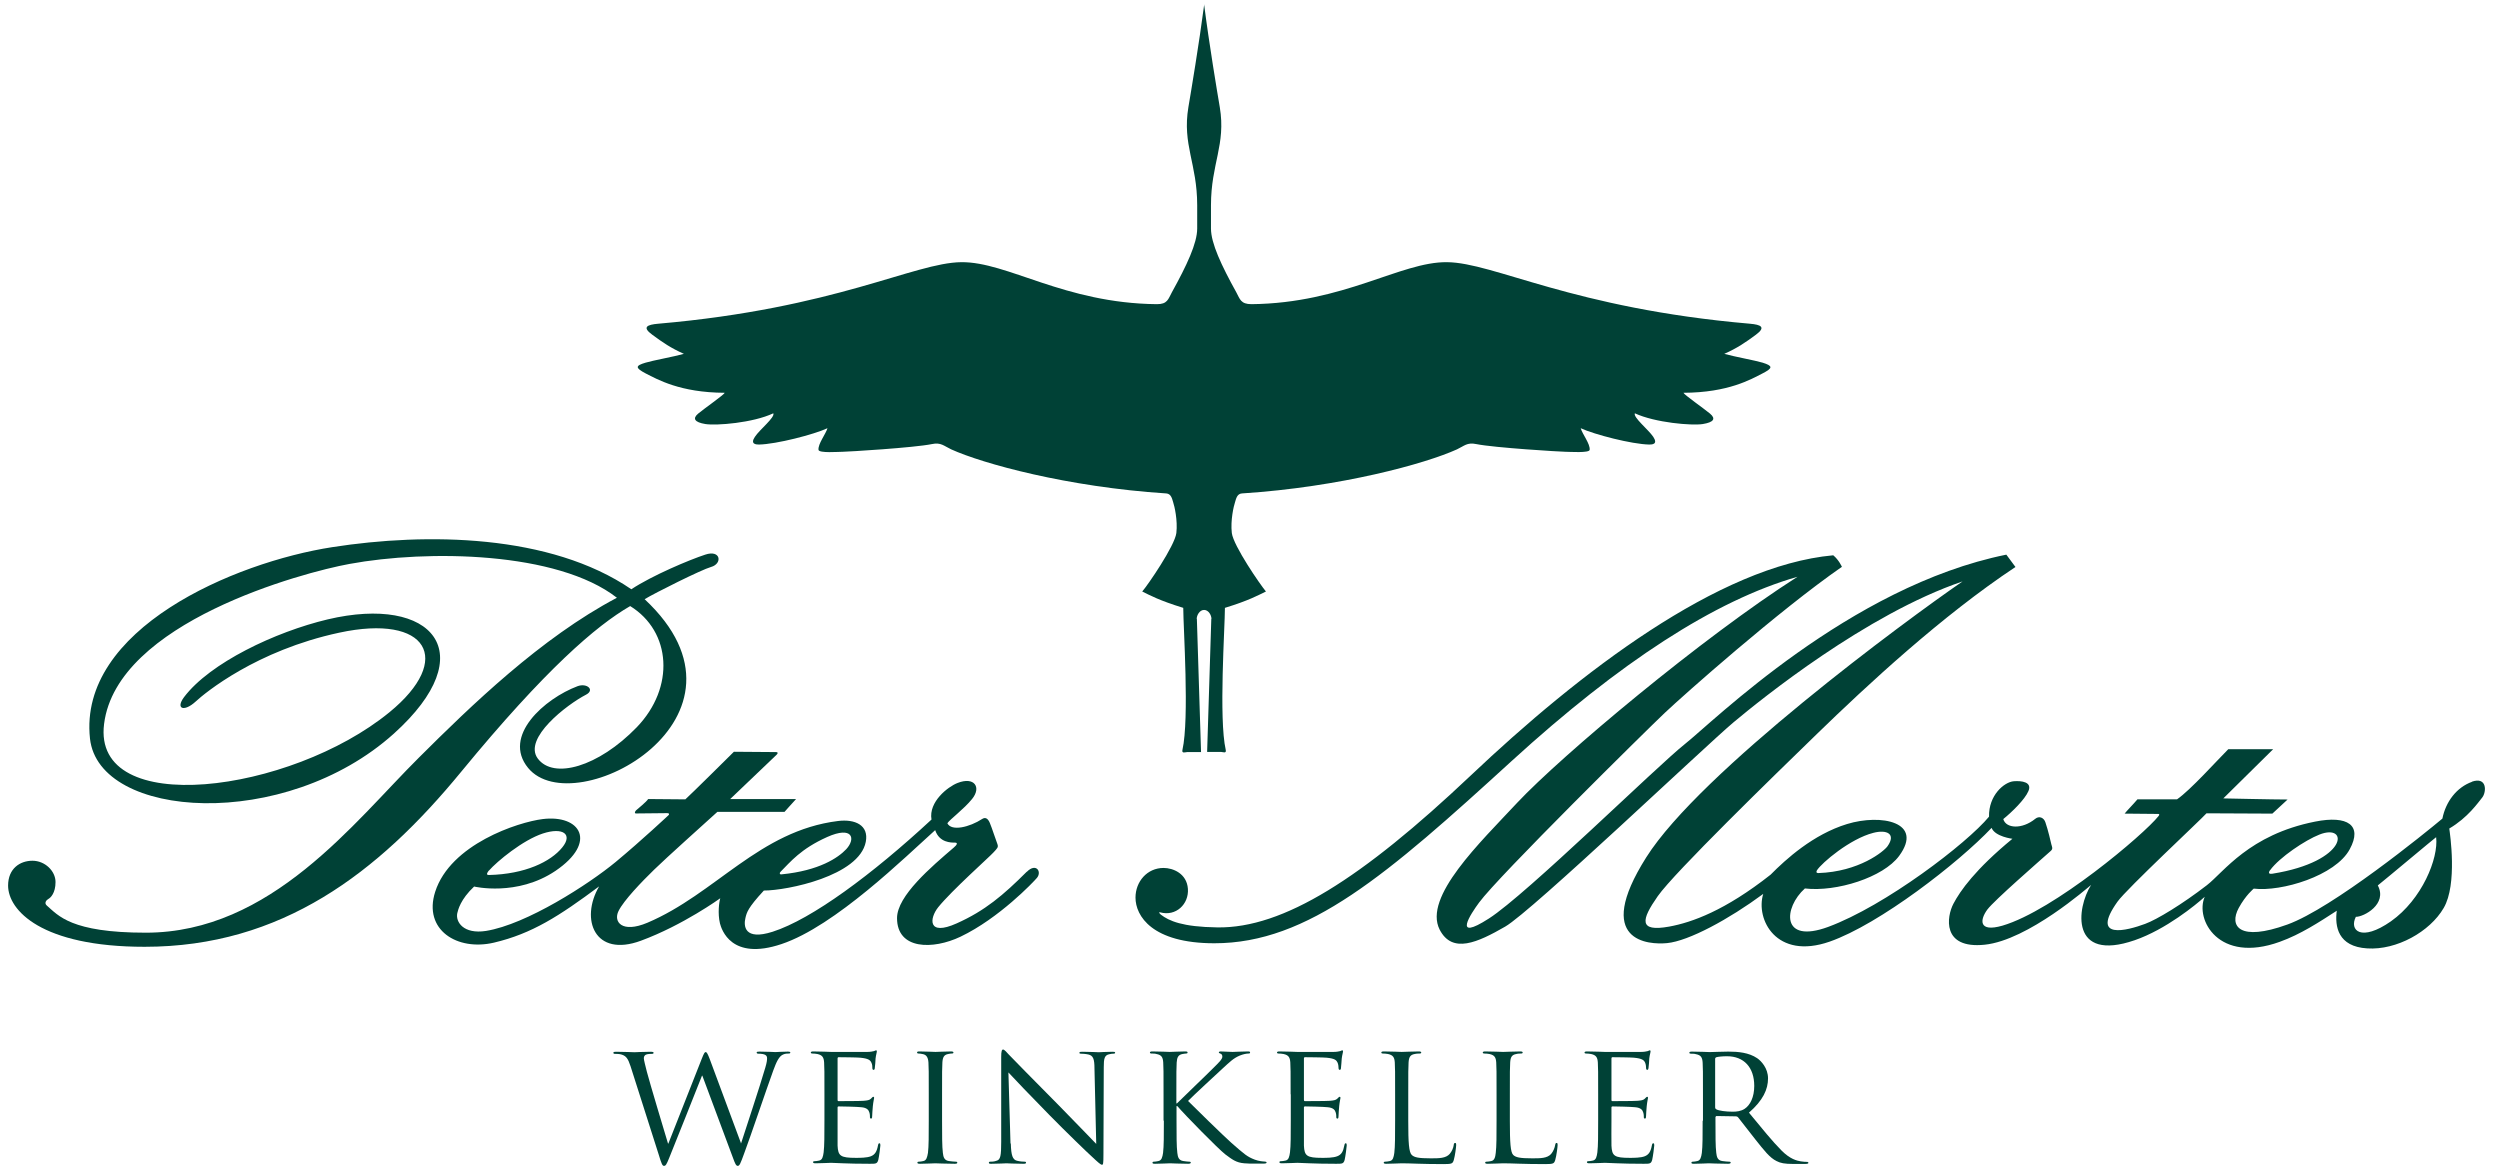<svg width="156" height="73" viewBox="0 0 156 73" fill="none" xmlns="http://www.w3.org/2000/svg">
<g clip-path="url(#clip0_552_20291)">
<path fill-rule="evenodd" clip-rule="evenodd" d="M39.325 37.82C41.895 39.41 42.125 42.9 39.735 45.38C37.335 47.86 34.535 48.65 33.555 47.33C32.625 46.07 35.385 43.96 36.565 43.35C37.145 43.05 36.615 42.6 36.035 42.82C33.995 43.59 31.315 45.92 32.955 47.92C35.835 51.42 48.105 44.75 40.225 37.39C40.825 37.02 43.785 35.54 44.365 35.38C45.095 35.18 44.985 34.28 44.005 34.61C43.025 34.93 40.695 35.91 39.395 36.77C34.335 33.31 26.605 33.23 20.745 34.14C14.605 35.09 4.875 39.26 5.615 46.09C6.165 51.13 17.765 51.9 24.575 45.78C30.175 40.74 26.995 37.1 20.445 38.65C17.175 39.43 13.105 41.36 11.485 43.5C10.935 44.24 11.485 44.44 12.205 43.78C12.785 43.24 15.995 40.59 21.165 39.48C26.675 38.29 28.345 41.14 24.295 44.45C18.115 49.5 5.735 51.12 6.495 45.17C7.295 38.82 18.905 35.72 21.805 35.19C26.685 34.29 34.785 34.41 38.495 37.3C33.755 39.8 29.365 44.06 26.145 47.27C22.095 51.29 16.925 58.2 9.095 58.2C4.415 58.2 3.635 57.12 2.925 56.51C2.735 56.35 2.895 56.16 3.025 56.09C3.155 56.02 3.465 55.73 3.465 55.04C3.465 54.35 2.805 53.71 2.025 53.71C1.245 53.71 0.505 54.2 0.505 55.26C0.505 56.79 2.565 59.08 9.025 59.08C17.565 59.08 23.585 54.49 28.785 48.15C34.045 41.75 37.205 39.05 39.305 37.83" fill="#004136"/>
<path fill-rule="evenodd" clip-rule="evenodd" d="M64.065 54.4C62.615 55.85 61.465 56.83 59.695 57.62C57.865 58.44 57.995 57.3 58.545 56.61C59.395 55.56 61.745 53.47 61.985 53.2C62.235 52.93 62.315 52.87 62.235 52.66C62.145 52.44 61.905 51.68 61.765 51.35C61.625 51.02 61.455 51 61.295 51.1C60.495 51.62 59.365 51.89 59.115 51.37C59.275 51.13 60.145 50.49 60.655 49.86C61.255 49.13 60.805 48.44 59.745 48.86C59.155 49.09 57.935 50.03 58.125 51.14C54.415 54.58 50.645 57.36 48.215 58.14C46.435 58.71 46.395 57.77 46.515 57.28C46.595 56.94 46.665 56.65 47.665 55.57C49.115 55.57 53.615 54.66 54.025 52.53C54.225 51.49 53.355 51.1 52.295 51.23C47.375 51.84 44.645 55.78 40.395 57.58C38.805 58.25 38.265 57.52 38.595 56.85C38.925 56.18 40.045 55.02 40.815 54.27C41.585 53.52 43.895 51.45 44.765 50.66H48.955C48.955 50.66 49.405 50.15 49.675 49.86H45.565C45.565 49.86 48.365 47.18 48.455 47.1C48.545 47.02 48.565 46.93 48.415 46.93C48.005 46.93 46.315 46.91 45.795 46.91C45.795 46.91 43.075 49.61 42.765 49.88C42.765 49.88 40.945 49.86 40.445 49.86C40.345 50.03 39.785 50.48 39.685 50.57C39.595 50.67 39.595 50.76 39.685 50.76C39.795 50.76 41.445 50.74 41.615 50.74C41.785 50.74 41.725 50.78 41.745 50.84C41.745 50.84 40.075 52.41 38.415 53.79C36.745 55.17 32.865 57.68 30.325 58.09C28.915 58.31 28.415 57.52 28.535 56.98C28.585 56.77 28.735 56.12 29.585 55.32C29.585 55.32 32.265 55.96 34.665 54.34C37.315 52.54 36.205 50.82 33.865 51.11C32.325 51.3 28.105 52.68 27.155 55.65C26.395 58.03 28.535 59.36 30.825 58.82C33.195 58.26 34.885 57.17 37.385 55.31C36.185 57.37 37.105 59.77 39.995 58.7C42.625 57.73 44.945 56.05 44.945 56.05C44.875 56.27 44.775 56.99 44.925 57.62C45.025 57.99 45.615 59.97 48.765 58.91C52.115 57.79 56.505 53.46 58.355 51.8C58.615 52.59 59.355 52.58 59.595 52.58C59.785 52.58 59.715 52.72 59.525 52.88C58.115 54.09 55.975 55.9 55.975 57.29C55.975 59.27 58.215 59.27 59.935 58.45C62.345 57.3 64.505 55.02 64.705 54.78C65.025 54.4 64.655 53.82 64.075 54.4M48.715 54.39C49.325 53.78 49.965 52.97 51.615 52.23C53.205 51.52 53.415 52.33 52.805 52.99C52.305 53.52 51.125 54.33 48.765 54.56C48.645 54.58 48.625 54.47 48.715 54.39ZM30.505 54.33C31.025 53.74 32.625 52.42 33.875 52.01C35.135 51.6 35.755 52.06 35.085 52.88C34.365 53.77 32.765 54.55 30.505 54.6C30.305 54.6 30.405 54.45 30.505 54.32" fill="#004136"/>
<path fill-rule="evenodd" clip-rule="evenodd" d="M154.265 48.78C153.285 49.13 152.615 50.03 152.405 51.08C151.345 51.97 145.555 56.67 142.735 57.69C139.725 58.78 139.085 57.79 139.695 56.66C140.135 55.85 140.635 55.45 140.635 55.45C142.355 55.66 145.735 54.65 146.625 52.99C147.435 51.5 146.505 50.86 144.455 51.27C140.335 52.09 138.765 54.42 137.705 55.24C136.175 56.42 134.595 57.38 133.855 57.65C132.755 58.06 130.395 58.7 132.135 56.26C132.715 55.45 137.375 51.11 137.685 50.75C138.385 50.75 141.795 50.77 141.795 50.77L142.745 49.89C141.895 49.89 138.735 49.82 138.735 49.82C139.145 49.41 141.845 46.75 141.845 46.75H139.045C138.325 47.47 136.685 49.3 135.845 49.88C135.165 49.88 133.375 49.88 133.375 49.88C133.105 50.2 132.725 50.58 132.575 50.77C132.915 50.77 134.675 50.79 134.675 50.79C134.745 50.79 134.765 50.83 134.695 50.92C133.785 52.07 128.165 56.82 124.955 57.76C123.435 58.2 123.545 57.38 124.015 56.75C124.455 56.17 127.215 53.77 127.965 53.1C128.125 52.96 128.045 52.85 128.005 52.69C127.965 52.52 127.805 51.81 127.635 51.32C127.545 51.03 127.255 50.89 127.005 51.09C126.175 51.77 125.165 51.7 125.005 51.11C125.525 50.69 126.355 49.89 126.575 49.36C126.815 48.8 126.165 48.71 125.655 48.75C125.065 48.8 124.085 49.62 124.115 50.96C122.735 52.63 117.645 56.52 114.075 57.84C111.105 58.93 111.295 56.63 112.625 55.44C114.595 55.67 117.515 54.75 118.505 53.41C120.065 51.29 117.375 50.77 115.255 51.42C113.135 52.07 111.435 53.62 110.485 54.58C107.645 56.82 105.575 57.56 104.155 57.82C102.225 58.17 102.415 57.39 103.445 55.92C104.475 54.45 110.695 48.4 113.385 45.79C116.505 42.76 121.165 38.43 125.765 35.38C125.765 35.38 125.445 34.95 125.195 34.61C115.405 36.59 106.875 45.06 105.135 46.43C103.405 47.8 95.255 55.81 92.915 57.31C90.585 58.81 91.785 57.01 92.295 56.32C93.505 54.67 102.755 45.55 103.885 44.48C105.015 43.41 110.995 38.1 114.935 35.37C114.935 35.37 114.755 34.95 114.395 34.65C107.245 35.3 98.555 41.97 91.765 48.4C84.965 54.83 80.075 57.93 75.965 57.87C73.765 57.84 72.945 57.46 72.445 57.08C72.355 57.01 72.275 56.9 72.395 56.93C73.375 57.2 74.195 56.42 74.125 55.46C74.055 54.51 73.205 54.16 72.605 54.16C71.585 54.16 70.855 55.01 70.855 56.01C70.855 57.15 71.885 58.86 75.775 58.86C81.635 58.86 86.545 54.6 94.335 47.48C101.075 41.33 107.005 37.47 112.165 35.99C106.245 39.76 97.425 47.16 94.675 50.09C92.365 52.57 88.795 55.97 89.835 58.01C90.625 59.54 92.205 58.81 93.925 57.82C95.565 56.88 106.455 46.51 108.175 45.07C109.895 43.63 116.465 38.32 122.465 36.28C118.885 38.74 106.075 48.19 102.725 53.5C99.375 58.8 102.905 58.96 104.025 58.85C105.375 58.72 107.885 57.36 110.025 55.78C109.535 57.36 110.835 59.92 114.165 58.76C117.285 57.67 122.225 53.83 124.275 51.66C124.495 52.21 125.575 52.34 125.575 52.34C123.255 54.25 122.315 55.59 121.895 56.39C121.475 57.18 121.145 59.23 123.845 58.95C126.555 58.67 130.305 55.36 130.485 55.22C129.565 56.67 129.175 60.06 133.205 58.67C135.145 58 137.025 56.46 137.575 55.96C136.955 57.38 138.445 60.15 142.255 58.77C143.565 58.3 144.715 57.54 145.815 56.83C145.685 57.81 145.885 59.07 147.715 59.18C149.545 59.3 151.625 58.14 152.485 56.66C153.355 55.18 152.875 51.99 152.835 51.7C154.005 51.01 154.625 50.09 154.895 49.76C155.155 49.43 155.215 48.44 154.235 48.78M141.655 54.3C142.235 53.5 143.855 52.42 144.725 52.08C146.595 51.33 146.555 53.76 141.795 54.52C141.655 54.54 141.485 54.53 141.655 54.29M113.375 54.31C113.675 53.84 115.445 52.34 116.895 51.97C117.735 51.75 118.325 52.03 117.785 52.8C117.565 53.12 116.005 54.4 113.455 54.48C113.335 54.48 113.325 54.4 113.375 54.31ZM149.195 57.49C147.335 58.79 146.575 58.06 147.005 57.21C147.495 57.22 148.995 56.42 148.375 55.25C148.845 54.88 151.955 52.27 152.015 52.24C152.175 53.56 151.125 56.13 149.195 57.49Z" fill="#004136"/>
<path fill-rule="evenodd" clip-rule="evenodd" d="M46.205 71.34H46.245C46.515 70.49 47.415 67.8 47.755 66.62C47.855 66.28 47.865 66.15 47.865 66.03C47.865 65.86 47.755 65.75 47.305 65.75C47.255 65.75 47.215 65.72 47.215 65.68C47.215 65.63 47.265 65.62 47.385 65.62C47.885 65.62 48.295 65.65 48.385 65.65C48.455 65.65 48.875 65.62 49.175 65.62C49.265 65.62 49.315 65.64 49.315 65.67C49.315 65.72 49.285 65.74 49.225 65.74C49.185 65.74 48.995 65.74 48.895 65.79C48.605 65.89 48.445 66.28 48.255 66.79C47.825 67.97 46.835 70.91 46.445 71.95C46.195 72.64 46.145 72.75 46.035 72.75C45.935 72.75 45.875 72.63 45.745 72.27L43.825 67.12H43.805C43.455 68.01 42.105 71.4 41.755 72.26C41.595 72.65 41.545 72.75 41.435 72.75C41.335 72.75 41.285 72.65 41.095 72.02L39.345 66.53C39.185 66.04 39.065 65.9 38.805 65.81C38.675 65.76 38.435 65.76 38.365 65.76C38.315 65.76 38.275 65.75 38.275 65.69C38.275 65.64 38.335 65.63 38.435 65.63C38.945 65.63 39.485 65.66 39.595 65.66C39.685 65.66 40.115 65.63 40.605 65.63C40.745 65.63 40.785 65.66 40.785 65.69C40.785 65.75 40.735 65.76 40.685 65.76C40.605 65.76 40.425 65.76 40.305 65.81C40.245 65.84 40.175 65.91 40.175 66.03C40.175 66.15 40.265 66.47 40.365 66.88C40.515 67.47 41.535 70.87 41.685 71.36H41.705L43.785 66.08C43.935 65.7 43.975 65.65 44.035 65.65C44.105 65.65 44.165 65.77 44.285 66.08L46.235 71.33L46.205 71.34Z" fill="#004136"/>
<path fill-rule="evenodd" clip-rule="evenodd" d="M51.445 68.3C51.445 66.86 51.445 66.6 51.425 66.3C51.405 65.99 51.325 65.84 51.005 65.77C50.925 65.75 50.755 65.74 50.675 65.74C50.635 65.74 50.595 65.72 50.595 65.68C50.595 65.63 50.645 65.61 50.755 65.61C51.195 65.61 51.815 65.64 51.865 65.64C51.935 65.64 53.885 65.64 54.115 65.64C54.305 65.64 54.455 65.61 54.535 65.59C54.585 65.58 54.625 65.54 54.675 65.54C54.705 65.54 54.715 65.58 54.715 65.62C54.715 65.68 54.665 65.8 54.635 66.05C54.635 66.14 54.605 66.55 54.585 66.66C54.585 66.71 54.555 66.76 54.515 66.76C54.455 66.76 54.435 66.71 54.435 66.64C54.435 66.58 54.435 66.42 54.375 66.31C54.305 66.16 54.205 66.05 53.675 66C53.505 65.98 52.435 65.97 52.325 65.97C52.285 65.97 52.265 66 52.265 66.06V68.62C52.265 68.68 52.265 68.71 52.325 68.71C52.455 68.71 53.665 68.71 53.885 68.69C54.125 68.67 54.255 68.65 54.345 68.56C54.415 68.49 54.455 68.44 54.495 68.44C54.525 68.44 54.545 68.46 54.545 68.51C54.545 68.56 54.495 68.72 54.465 69.03C54.445 69.22 54.425 69.56 54.425 69.62C54.425 69.69 54.425 69.8 54.355 69.8C54.305 69.8 54.285 69.76 54.285 69.72C54.285 69.63 54.285 69.53 54.245 69.41C54.205 69.28 54.115 69.12 53.735 69.09C53.475 69.06 52.495 69.04 52.335 69.04C52.285 69.04 52.265 69.07 52.265 69.1V69.91C52.265 70.22 52.265 71.3 52.265 71.49C52.295 72.13 52.445 72.25 53.405 72.25C53.655 72.25 54.095 72.25 54.345 72.15C54.595 72.05 54.715 71.86 54.785 71.48C54.805 71.38 54.825 71.34 54.875 71.34C54.935 71.34 54.935 71.41 54.935 71.48C54.935 71.55 54.855 72.18 54.805 72.38C54.735 72.62 54.655 72.62 54.275 72.62C52.795 72.62 52.135 72.56 51.855 72.56C51.805 72.56 51.185 72.59 50.895 72.59C50.785 72.59 50.735 72.57 50.735 72.52C50.735 72.49 50.755 72.46 50.815 72.46C50.905 72.46 51.025 72.44 51.115 72.42C51.315 72.38 51.355 72.18 51.395 71.91C51.445 71.52 51.445 70.79 51.445 69.9V68.27V68.3Z" fill="#004136"/>
<path fill-rule="evenodd" clip-rule="evenodd" d="M58.785 69.93C58.785 70.82 58.785 71.55 58.835 71.94C58.865 72.21 58.925 72.41 59.215 72.45C59.355 72.47 59.565 72.49 59.655 72.49C59.715 72.49 59.735 72.52 59.735 72.55C59.735 72.6 59.685 72.62 59.575 72.62C59.035 72.62 58.415 72.59 58.365 72.59C58.315 72.59 57.695 72.62 57.405 72.62C57.295 72.62 57.245 72.6 57.245 72.55C57.245 72.52 57.265 72.49 57.325 72.49C57.415 72.49 57.535 72.47 57.615 72.45C57.815 72.41 57.855 72.21 57.905 71.94C57.955 71.55 57.955 70.82 57.955 69.93V68.3C57.955 66.86 57.955 66.6 57.935 66.3C57.915 65.99 57.815 65.83 57.605 65.78C57.495 65.75 57.365 65.74 57.305 65.74C57.265 65.74 57.225 65.72 57.225 65.68C57.225 65.62 57.275 65.61 57.385 65.61C57.705 65.61 58.325 65.64 58.375 65.64C58.425 65.64 59.045 65.61 59.335 65.61C59.445 65.61 59.495 65.63 59.495 65.68C59.495 65.72 59.455 65.74 59.415 65.74C59.345 65.74 59.285 65.74 59.165 65.77C58.905 65.82 58.825 65.97 58.805 66.3C58.785 66.6 58.785 66.85 58.785 68.3V69.93Z" fill="#004136"/>
<path fill-rule="evenodd" clip-rule="evenodd" d="M63.075 71.36C63.095 72.12 63.195 72.36 63.455 72.43C63.645 72.48 63.855 72.49 63.945 72.49C63.995 72.49 64.025 72.51 64.025 72.55C64.025 72.61 63.965 72.62 63.845 72.62C63.285 72.62 62.895 72.59 62.805 72.59C62.715 72.59 62.305 72.62 61.865 72.62C61.765 72.62 61.705 72.62 61.705 72.55C61.705 72.51 61.735 72.49 61.785 72.49C61.865 72.49 62.035 72.49 62.185 72.43C62.435 72.37 62.475 72.1 62.475 71.25V65.95C62.475 65.59 62.515 65.49 62.595 65.49C62.675 65.49 62.845 65.69 62.935 65.79C63.085 65.95 64.545 67.44 66.055 68.96C67.025 69.94 68.095 71.07 68.405 71.38L68.295 66.68C68.295 66.08 68.215 65.87 67.915 65.8C67.735 65.76 67.515 65.75 67.435 65.75C67.365 65.75 67.355 65.72 67.355 65.69C67.355 65.63 67.435 65.63 67.555 65.63C67.995 65.63 68.465 65.66 68.575 65.66C68.685 65.66 69.005 65.63 69.405 65.63C69.515 65.63 69.585 65.63 69.585 65.69C69.585 65.73 69.545 65.75 69.475 65.75C69.425 65.75 69.355 65.75 69.235 65.78C68.915 65.84 68.875 66.05 68.875 66.6L68.855 72.02C68.855 72.63 68.835 72.68 68.765 72.68C68.685 72.68 68.565 72.58 68.045 72.09C67.935 72 66.525 70.64 65.485 69.58C64.345 68.42 63.235 67.26 62.925 66.92L63.055 71.35L63.075 71.36Z" fill="#004136"/>
<path fill-rule="evenodd" clip-rule="evenodd" d="M72.625 69.93C72.625 70.82 72.625 71.55 72.575 71.94C72.535 72.21 72.485 72.41 72.285 72.45C72.195 72.47 72.075 72.49 71.995 72.49C71.935 72.49 71.915 72.52 71.915 72.55C71.915 72.61 71.965 72.62 72.075 72.62C72.365 72.62 72.935 72.59 73.015 72.59C73.095 72.59 73.665 72.62 74.145 72.62C74.255 72.62 74.305 72.59 74.305 72.55C74.305 72.52 74.285 72.49 74.225 72.49C74.135 72.49 73.985 72.47 73.845 72.45C73.555 72.41 73.495 72.21 73.465 71.94C73.415 71.55 73.415 70.82 73.415 69.93V69.02H73.465C73.935 69.57 76.015 71.69 76.455 72.03C76.875 72.34 77.125 72.55 77.645 72.59C77.865 72.61 78.045 72.61 78.325 72.61H78.825C78.995 72.61 79.035 72.58 79.035 72.54C79.035 72.5 78.975 72.48 78.905 72.48C78.835 72.48 78.555 72.46 78.295 72.36C77.825 72.18 77.655 72.03 76.835 71.31C76.435 70.96 74.395 68.97 74.135 68.7C74.345 68.47 76.045 66.9 76.295 66.67C76.735 66.27 76.955 66.04 77.355 65.87C77.555 65.79 77.755 65.74 77.905 65.74C77.985 65.74 78.005 65.72 78.005 65.67C78.005 65.62 77.965 65.61 77.855 65.61C77.605 65.61 76.965 65.64 76.915 65.64C76.675 65.64 76.375 65.61 76.175 65.61C76.105 65.61 76.055 65.63 76.055 65.67C76.055 65.71 76.095 65.72 76.145 65.74C76.225 65.77 76.275 65.82 76.275 65.94C76.275 66.1 76.015 66.34 75.745 66.61C75.395 66.97 73.615 68.67 73.445 68.85H73.405V68.3C73.405 66.86 73.405 66.6 73.425 66.3C73.445 65.98 73.525 65.82 73.785 65.77C73.905 65.75 73.965 65.74 74.025 65.74C74.065 65.74 74.105 65.72 74.105 65.68C74.105 65.62 74.055 65.61 73.945 65.61C73.655 65.61 73.085 65.64 72.995 65.64C72.935 65.64 72.355 65.61 71.915 65.61C71.805 65.61 71.755 65.63 71.755 65.68C71.755 65.72 71.795 65.74 71.835 65.74C71.925 65.74 72.085 65.74 72.165 65.77C72.485 65.83 72.565 65.98 72.585 66.3C72.605 66.6 72.605 66.85 72.605 68.3V69.93H72.625Z" fill="#004136"/>
<path fill-rule="evenodd" clip-rule="evenodd" d="M80.535 68.3C80.535 66.86 80.535 66.6 80.515 66.3C80.495 65.99 80.415 65.84 80.095 65.77C80.015 65.75 79.845 65.74 79.765 65.74C79.725 65.74 79.685 65.72 79.685 65.68C79.685 65.63 79.735 65.61 79.845 65.61C80.285 65.61 80.905 65.64 80.955 65.64C81.025 65.64 82.975 65.64 83.205 65.64C83.395 65.64 83.545 65.61 83.625 65.59C83.675 65.58 83.715 65.54 83.765 65.54C83.795 65.54 83.805 65.58 83.805 65.62C83.805 65.68 83.755 65.8 83.725 66.05C83.715 66.14 83.695 66.55 83.675 66.66C83.675 66.71 83.645 66.76 83.605 66.76C83.545 66.76 83.525 66.71 83.525 66.64C83.525 66.58 83.515 66.42 83.465 66.31C83.395 66.16 83.305 66.05 82.775 66C82.605 65.98 81.535 65.97 81.425 65.97C81.385 65.97 81.365 66 81.365 66.06V68.62C81.365 68.68 81.375 68.71 81.425 68.71C81.555 68.71 82.755 68.71 82.985 68.69C83.215 68.67 83.355 68.65 83.445 68.56C83.515 68.49 83.555 68.44 83.595 68.44C83.625 68.44 83.645 68.46 83.645 68.51C83.645 68.56 83.595 68.72 83.565 69.03C83.545 69.22 83.525 69.56 83.525 69.62C83.525 69.69 83.525 69.8 83.455 69.8C83.405 69.8 83.385 69.76 83.385 69.72C83.385 69.63 83.385 69.53 83.345 69.41C83.305 69.28 83.215 69.12 82.835 69.09C82.575 69.06 81.595 69.04 81.435 69.04C81.385 69.04 81.365 69.07 81.365 69.1V69.91C81.365 70.22 81.365 71.3 81.365 71.49C81.395 72.13 81.545 72.25 82.505 72.25C82.765 72.25 83.195 72.25 83.445 72.15C83.705 72.05 83.815 71.86 83.885 71.48C83.905 71.38 83.925 71.34 83.975 71.34C84.035 71.34 84.035 71.41 84.035 71.48C84.035 71.55 83.955 72.18 83.905 72.38C83.835 72.62 83.755 72.62 83.375 72.62C81.895 72.62 81.235 72.56 80.955 72.56C80.905 72.56 80.285 72.59 79.995 72.59C79.885 72.59 79.835 72.57 79.835 72.52C79.835 72.49 79.855 72.46 79.915 72.46C80.005 72.46 80.125 72.44 80.215 72.42C80.415 72.38 80.455 72.18 80.495 71.91C80.545 71.52 80.545 70.79 80.545 69.9V68.27L80.535 68.3Z" fill="#004136"/>
<path fill-rule="evenodd" clip-rule="evenodd" d="M87.875 69.95C87.875 71.31 87.915 71.9 88.095 72.07C88.255 72.22 88.505 72.28 89.275 72.28C89.795 72.28 90.225 72.28 90.465 72C90.595 71.85 90.695 71.62 90.715 71.44C90.715 71.37 90.745 71.32 90.805 71.32C90.855 71.32 90.865 71.36 90.865 71.46C90.865 71.56 90.795 72.12 90.715 72.39C90.645 72.6 90.615 72.64 90.095 72.64C88.685 72.64 88.035 72.59 87.465 72.59C87.375 72.59 86.795 72.62 86.505 72.62C86.395 72.62 86.345 72.6 86.345 72.55C86.345 72.52 86.365 72.49 86.425 72.49C86.515 72.49 86.635 72.47 86.725 72.45C86.925 72.41 86.965 72.21 87.005 71.94C87.055 71.55 87.055 70.82 87.055 69.93V68.3C87.055 66.86 87.055 66.6 87.035 66.3C87.015 65.99 86.935 65.84 86.615 65.77C86.535 65.75 86.365 65.74 86.275 65.74C86.235 65.74 86.195 65.72 86.195 65.68C86.195 65.63 86.245 65.61 86.355 65.61C86.795 65.61 87.415 65.64 87.465 65.64C87.515 65.64 88.235 65.61 88.525 65.61C88.635 65.61 88.685 65.63 88.685 65.68C88.685 65.72 88.645 65.74 88.605 65.74C88.535 65.74 88.395 65.74 88.275 65.77C87.995 65.82 87.915 65.97 87.895 66.3C87.875 66.6 87.875 66.85 87.875 68.3V69.95Z" fill="#004136"/>
<path fill-rule="evenodd" clip-rule="evenodd" d="M94.215 69.95C94.215 71.31 94.255 71.9 94.425 72.07C94.585 72.22 94.835 72.28 95.605 72.28C96.125 72.28 96.555 72.28 96.795 72C96.925 71.85 97.015 71.62 97.045 71.44C97.055 71.37 97.075 71.32 97.135 71.32C97.185 71.32 97.195 71.36 97.195 71.46C97.195 71.56 97.125 72.12 97.045 72.39C96.975 72.6 96.945 72.64 96.425 72.64C95.015 72.64 94.365 72.59 93.795 72.59C93.705 72.59 93.125 72.62 92.835 72.62C92.725 72.62 92.675 72.6 92.675 72.55C92.675 72.52 92.695 72.49 92.755 72.49C92.845 72.49 92.965 72.47 93.055 72.45C93.255 72.41 93.305 72.21 93.335 71.94C93.385 71.55 93.385 70.82 93.385 69.93V68.3C93.385 66.86 93.385 66.6 93.365 66.3C93.345 65.99 93.265 65.84 92.945 65.77C92.865 65.75 92.695 65.74 92.605 65.74C92.565 65.74 92.525 65.72 92.525 65.68C92.525 65.63 92.575 65.61 92.685 65.61C93.125 65.61 93.745 65.64 93.795 65.64C93.845 65.64 94.565 65.61 94.855 65.61C94.965 65.61 95.015 65.63 95.015 65.68C95.015 65.72 94.975 65.74 94.935 65.74C94.865 65.74 94.725 65.74 94.615 65.77C94.335 65.82 94.255 65.97 94.235 66.3C94.215 66.6 94.215 66.85 94.215 68.3V69.95Z" fill="#004136"/>
<path fill-rule="evenodd" clip-rule="evenodd" d="M99.725 68.3C99.725 66.86 99.725 66.6 99.705 66.3C99.685 65.99 99.605 65.84 99.285 65.77C99.205 65.75 99.035 65.74 98.955 65.74C98.915 65.74 98.875 65.72 98.875 65.68C98.875 65.63 98.925 65.61 99.035 65.61C99.475 65.61 100.095 65.64 100.145 65.64C100.215 65.64 102.165 65.64 102.395 65.64C102.585 65.64 102.735 65.61 102.815 65.59C102.865 65.58 102.905 65.54 102.955 65.54C102.985 65.54 102.995 65.58 102.995 65.62C102.995 65.68 102.945 65.8 102.915 66.05C102.915 66.14 102.885 66.55 102.865 66.66C102.855 66.71 102.835 66.76 102.795 66.76C102.735 66.76 102.715 66.71 102.715 66.64C102.715 66.58 102.705 66.42 102.655 66.31C102.585 66.16 102.485 66.05 101.955 66C101.785 65.98 100.715 65.97 100.615 65.97C100.575 65.97 100.555 66 100.555 66.06V68.62C100.555 68.68 100.555 68.71 100.615 68.71C100.745 68.71 101.945 68.71 102.175 68.69C102.415 68.67 102.545 68.65 102.635 68.56C102.705 68.49 102.745 68.44 102.785 68.44C102.815 68.44 102.835 68.46 102.835 68.51C102.835 68.56 102.785 68.72 102.755 69.03C102.735 69.22 102.715 69.56 102.715 69.62C102.715 69.69 102.715 69.8 102.645 69.8C102.595 69.8 102.575 69.76 102.575 69.72C102.575 69.63 102.575 69.53 102.535 69.41C102.495 69.28 102.405 69.12 102.025 69.09C101.755 69.06 100.785 69.04 100.625 69.04C100.575 69.04 100.555 69.07 100.555 69.1V69.91C100.555 70.22 100.545 71.3 100.555 71.49C100.585 72.13 100.735 72.25 101.695 72.25C101.945 72.25 102.385 72.25 102.635 72.15C102.885 72.05 103.005 71.86 103.075 71.48C103.095 71.38 103.115 71.34 103.165 71.34C103.225 71.34 103.225 71.41 103.225 71.48C103.225 71.55 103.145 72.18 103.095 72.38C103.025 72.62 102.945 72.62 102.565 72.62C101.085 72.62 100.425 72.56 100.145 72.56C100.095 72.56 99.475 72.59 99.185 72.59C99.075 72.59 99.025 72.57 99.025 72.52C99.025 72.49 99.045 72.46 99.105 72.46C99.195 72.46 99.315 72.44 99.395 72.42C99.595 72.38 99.635 72.18 99.675 71.91C99.725 71.52 99.725 70.79 99.725 69.9V68.27V68.3Z" fill="#004136"/>
<path fill-rule="evenodd" clip-rule="evenodd" d="M106.245 69.93C106.245 70.82 106.245 71.55 106.195 71.94C106.155 72.21 106.105 72.41 105.915 72.45C105.825 72.47 105.705 72.49 105.625 72.49C105.565 72.49 105.545 72.52 105.545 72.55C105.545 72.61 105.595 72.62 105.705 72.62C105.995 72.62 106.615 72.59 106.625 72.59C106.675 72.59 107.295 72.62 107.835 72.62C107.945 72.62 107.995 72.59 107.995 72.55C107.995 72.52 107.975 72.49 107.915 72.49C107.825 72.49 107.615 72.47 107.475 72.45C107.185 72.41 107.125 72.21 107.095 71.94C107.045 71.55 107.045 70.82 107.045 69.93V69.71C107.045 69.71 107.065 69.64 107.115 69.64L108.325 69.66C108.385 69.66 108.415 69.68 108.455 69.72C108.655 69.96 109.115 70.58 109.525 71.09C110.085 71.79 110.425 72.24 110.855 72.45C111.105 72.58 111.355 72.63 111.905 72.63H112.605C112.785 72.63 112.845 72.61 112.845 72.56C112.845 72.53 112.805 72.5 112.755 72.5C112.695 72.5 112.555 72.5 112.375 72.47C112.125 72.43 111.705 72.33 111.175 71.8C110.605 71.23 109.935 70.4 109.135 69.43C110.015 68.66 110.325 67.98 110.325 67.29C110.325 66.65 109.895 66.2 109.645 66.03C109.125 65.68 108.465 65.62 107.845 65.62C107.545 65.62 106.795 65.65 106.685 65.65C106.635 65.65 106.015 65.62 105.575 65.62C105.465 65.62 105.415 65.64 105.415 65.69C105.415 65.73 105.455 65.75 105.495 65.75C105.585 65.75 105.745 65.75 105.825 65.78C106.145 65.84 106.225 65.99 106.245 66.31C106.265 66.61 106.265 66.86 106.265 68.31V69.94L106.245 69.93ZM107.025 66.08C107.025 66.02 107.055 65.99 107.105 65.97C107.205 65.94 107.465 65.91 107.765 65.91C108.815 65.91 109.465 66.6 109.465 67.76C109.465 68.46 109.215 68.96 108.865 69.19C108.635 69.34 108.365 69.37 108.125 69.37C107.695 69.37 107.245 69.31 107.095 69.22C107.045 69.19 107.025 69.15 107.025 69.11V66.08Z" fill="#004136"/>
<path fill-rule="evenodd" clip-rule="evenodd" d="M74.675 38.62C74.675 38.39 74.855 38.06 75.135 38.06C75.415 38.06 75.595 38.39 75.595 38.62H75.585L75.325 46.92H76.195C76.295 46.92 76.545 47.04 76.485 46.79C76.045 44.84 76.435 39.13 76.435 37.93C77.935 37.47 78.515 37.14 78.995 36.91C78.655 36.51 76.965 34.06 76.865 33.26C76.775 32.46 76.985 31.57 77.065 31.34C77.135 31.11 77.195 30.81 77.495 30.79C83.675 30.39 88.955 28.93 90.915 28.04C91.365 27.83 91.545 27.59 92.115 27.71C93.245 27.94 97.395 28.19 97.665 28.19C97.935 28.19 99.175 28.28 99.195 28.07C99.235 27.7 98.745 27.1 98.635 26.72C99.475 27.11 101.825 27.72 102.915 27.74C103.085 27.74 103.475 27.73 103.165 27.26C102.855 26.8 101.895 26.04 102.015 25.79C103.285 26.38 105.585 26.57 106.255 26.46C106.935 26.35 107.085 26.13 106.705 25.81C106.335 25.5 105.115 24.65 105.045 24.51C107.855 24.5 109.275 23.66 109.965 23.31C110.655 22.96 110.625 22.83 109.985 22.63C109.525 22.49 108.235 22.26 107.595 22.08C108.405 21.72 108.915 21.37 109.565 20.89C110.215 20.41 109.885 20.26 109.195 20.2C98.105 19.24 93.215 16.38 90.285 16.36C87.405 16.33 83.855 18.92 78.095 18.98C77.415 18.98 77.375 18.66 77.145 18.24C76.215 16.56 75.565 15.18 75.565 14.26V12.81C75.565 10.2 76.505 9.04 76.115 6.69C75.955 5.75 75.445 2.71 75.135 0.26H75.145C74.825 2.71 74.315 5.75 74.155 6.69C73.765 9.04 74.705 10.2 74.705 12.81V14.26C74.705 15.18 74.055 16.56 73.125 18.24C72.895 18.66 72.855 18.99 72.175 18.98C66.405 18.92 62.865 16.33 59.985 16.36C57.045 16.39 52.155 19.24 41.075 20.2C40.375 20.26 40.045 20.41 40.705 20.89C41.355 21.37 41.865 21.72 42.675 22.08C42.035 22.26 40.745 22.49 40.285 22.63C39.645 22.82 39.615 22.95 40.305 23.31C41.005 23.66 42.425 24.5 45.225 24.51C45.155 24.65 43.935 25.5 43.565 25.81C43.195 26.12 43.345 26.35 44.015 26.46C44.695 26.57 46.985 26.39 48.255 25.79C48.375 26.04 47.405 26.8 47.105 27.26C46.795 27.72 47.185 27.74 47.355 27.74C48.445 27.72 50.795 27.11 51.635 26.72C51.525 27.09 51.035 27.7 51.075 28.07C51.095 28.29 52.335 28.19 52.605 28.19C52.875 28.19 57.035 27.94 58.155 27.71C58.715 27.59 58.905 27.83 59.355 28.04C61.315 28.93 66.605 30.39 72.775 30.79C73.075 30.81 73.135 31.11 73.205 31.34C73.285 31.57 73.495 32.46 73.405 33.26C73.305 34.06 71.625 36.51 71.275 36.91C71.745 37.14 72.335 37.47 73.835 37.93C73.835 39.13 74.225 44.84 73.785 46.79C73.725 47.04 73.975 46.93 74.075 46.93H74.945L74.685 38.62H74.675Z" fill="#004136"/>
</g>
<defs>
<clipPath id="clip0_552_20291">
<rect width="154.57" height="72.48" fill="white" transform="translate(0.515 0.26)"/>
</clipPath>
</defs>
</svg>
